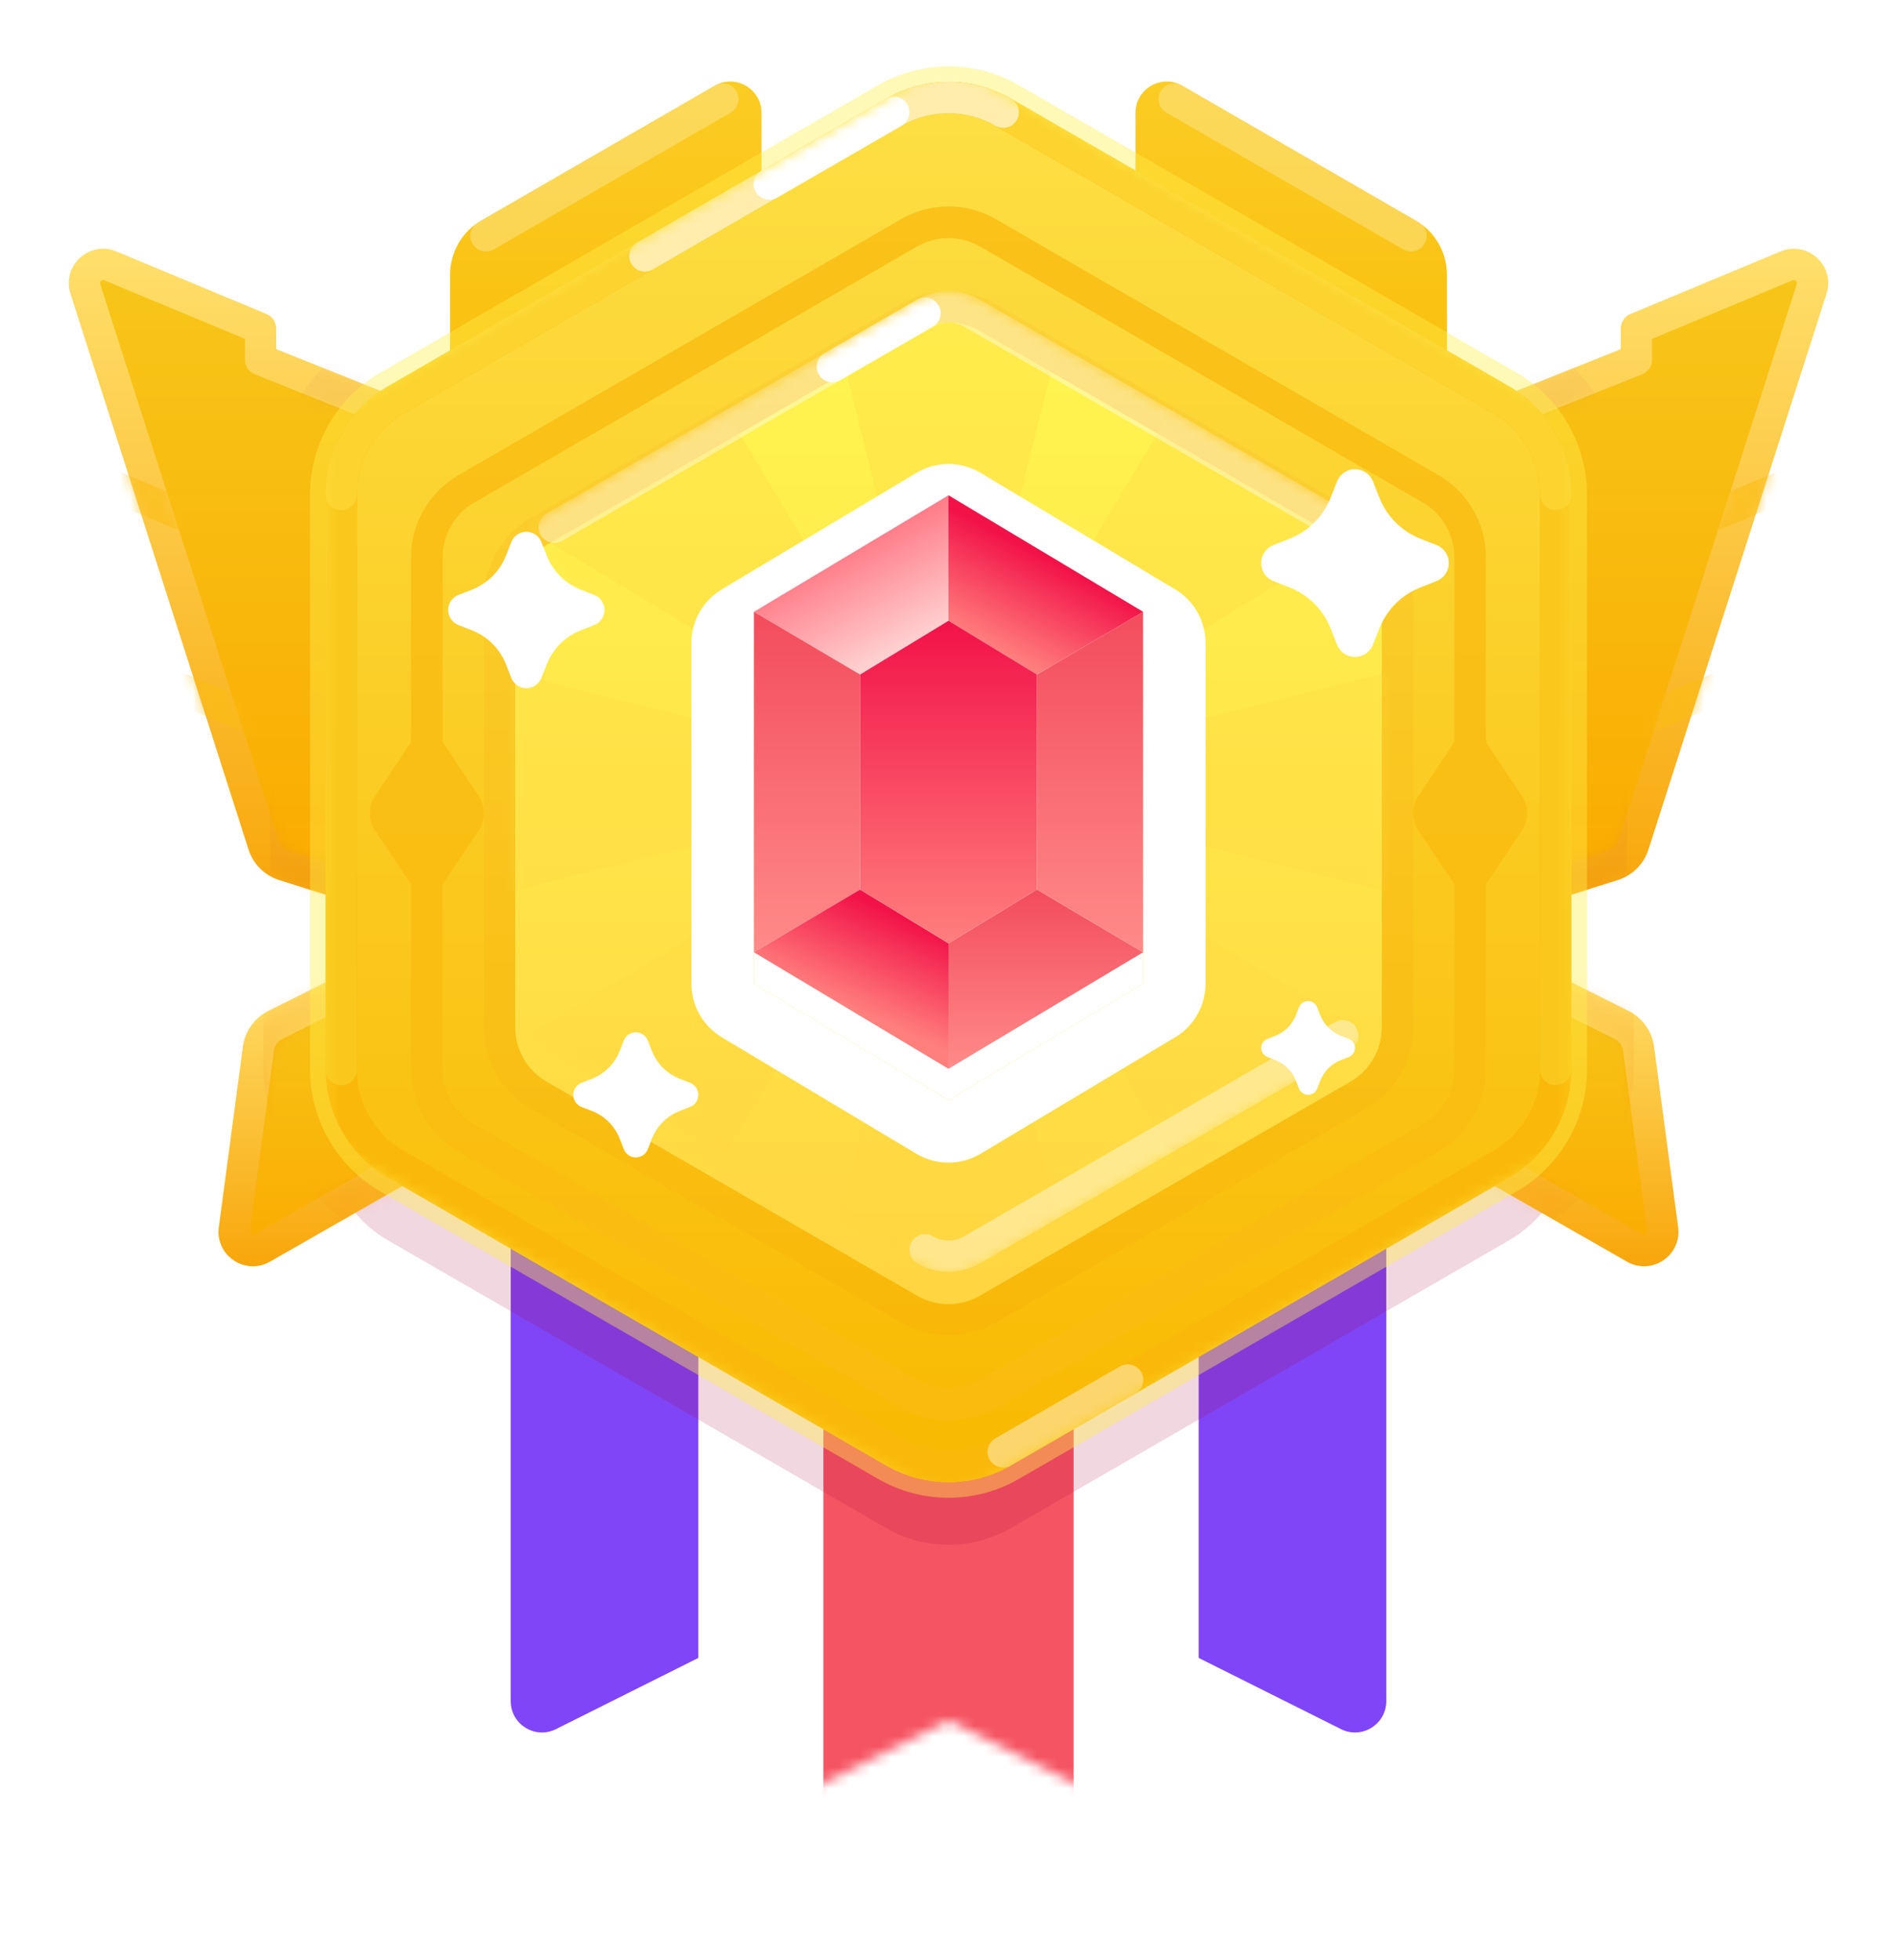 <svg width="182" height="188" viewBox="0 0 182 188" fill="none" xmlns="http://www.w3.org/2000/svg">
<g filter="url(#filter0_d_1200_11090)">
<path fill-rule="evenodd" clip-rule="evenodd" d="M49 66H97V157.146C97 159.376 94.653 160.827 92.658 159.829L73 150L53.342 159.829C51.347 160.827 49 159.376 49 157.146V66Z" fill="#7F45F6"/>
</g>
<g filter="url(#filter1_d_1200_11090)">
<path fill-rule="evenodd" clip-rule="evenodd" d="M85 66H133V157.146C133 159.376 130.653 160.827 128.658 159.829L109 150L89.342 159.829C87.347 160.827 85 159.376 85 157.146V66Z" fill="#7F45F6"/>
</g>
<g filter="url(#filter2_d_1200_11090)">
<path fill-rule="evenodd" clip-rule="evenodd" d="M67 81H115V172.146C115 174.376 112.653 175.827 110.658 174.829L91 165L71.342 174.829C69.347 175.827 67 174.376 67 172.146V81Z" fill="white"/>
</g>
<mask id="mask0_1200_11090" style="mask-type:luminance" maskUnits="userSpaceOnUse" x="67" y="81" width="48" height="95">
<path fill-rule="evenodd" clip-rule="evenodd" d="M67 81H115V172.146C115 174.376 112.653 175.827 110.658 174.829L91 165L71.342 174.829C69.347 175.827 67 174.376 67 172.146V81Z" fill="white"/>
</mask>
<g mask="url(#mask0_1200_11090)">
<path d="M79 81H103V177H79V81Z" fill="#F55462"/>
</g>
<path style="mix-blend-mode:multiply" opacity="0.8" fill-rule="evenodd" clip-rule="evenodd" d="M85.002 15.464C88.715 13.32 93.289 13.32 97.002 15.464L144.758 43.036C148.47 45.179 150.758 49.141 150.758 53.428V108.572C150.758 112.859 148.47 116.821 144.758 118.964L97.002 146.536C93.289 148.68 88.715 148.68 85.002 146.536L37.246 118.964C33.533 116.821 31.246 112.859 31.246 108.572L31.246 53.428C31.246 49.141 33.533 45.179 37.246 43.036L85.002 15.464Z" fill="#A4053A" fill-opacity="0.2"/>
<path fill-rule="evenodd" clip-rule="evenodd" d="M39.998 40.5L24.998 34.5V31.5L10.593 25.498C9.177 24.908 7.719 26.247 8.187 27.709L25.275 81.022C25.572 81.949 26.3 82.674 27.228 82.967L39.998 87V40.5Z" fill="url(#paint0_linear_1200_11090)"/>
<path fill-rule="evenodd" clip-rule="evenodd" d="M6.759 28.167C5.901 25.487 8.574 23.031 11.171 24.113L25.576 30.115C26.135 30.348 26.499 30.894 26.499 31.5V33.484L40.556 39.107C41.126 39.335 41.499 39.886 41.499 40.5V87C41.499 87.478 41.271 87.927 40.886 88.21C40.5 88.492 40.003 88.574 39.547 88.43L26.777 84.398C25.385 83.958 24.293 82.87 23.847 81.48L6.759 28.167ZM10.017 26.883C9.781 26.784 9.538 27.007 9.616 27.251L26.704 80.564C26.852 81.028 27.217 81.39 27.681 81.537L38.499 84.953V41.515L24.442 35.893C23.873 35.665 23.499 35.113 23.499 34.5V32.5L10.017 26.883Z" fill="url(#paint1_linear_1200_11090)"/>
<mask id="mask1_1200_11090" style="mask-type:luminance" maskUnits="userSpaceOnUse" x="10" y="28" width="30" height="57">
<path fill-rule="evenodd" clip-rule="evenodd" d="M39.999 44.562C39.999 42.109 38.506 39.902 36.228 38.991L26.403 35.061C25.555 34.722 24.999 33.901 24.999 32.988C24.999 32.087 24.457 31.274 23.625 30.927L18.983 28.993C14.261 27.026 9.4 31.491 10.962 36.363L24.802 79.544C25.396 81.398 26.853 82.848 28.709 83.434L32.193 84.535C36.06 85.756 39.999 82.868 39.999 78.813V44.562Z" fill="white"/>
</mask>
<g mask="url(#mask1_1200_11090)">
</g>
<mask id="mask2_1200_11090" style="mask-type:luminance" maskUnits="userSpaceOnUse" x="9" y="27" width="33" height="60">
<path fill-rule="evenodd" clip-rule="evenodd" d="M9.532 36.821C7.581 30.731 13.656 25.149 19.559 27.609L24.201 29.543C25.592 30.122 26.498 31.481 26.498 32.988C26.498 33.288 26.681 33.557 26.959 33.669L36.784 37.599C39.631 38.737 41.498 41.495 41.498 44.562V78.813C41.498 83.882 36.574 87.491 31.74 85.965L28.256 84.865C25.936 84.132 24.115 82.319 23.373 80.002L9.532 36.821ZM18.405 30.378C14.864 28.902 11.218 32.251 12.389 35.905L26.229 79.087C26.675 80.477 27.767 81.564 29.16 82.004L32.643 83.104C35.544 84.02 38.498 81.855 38.498 78.813V44.562C38.498 42.722 37.378 41.067 35.669 40.384L25.845 36.454C24.427 35.887 23.498 34.515 23.498 32.988C23.498 32.693 23.32 32.426 23.047 32.312L18.405 30.378Z" fill="white"/>
</mask>
<g mask="url(#mask2_1200_11090)">
<g style="mix-blend-mode:multiply" opacity="0.6" filter="url(#filter3_i_1200_11090)">
<path d="M40.557 57.107C41.327 57.415 41.701 58.288 41.393 59.057C41.085 59.826 40.212 60.2 39.443 59.893L24.443 53.893C23.874 53.665 23.5 53.113 23.5 52.5V50.5L6.423 43.385C5.659 43.066 5.297 42.188 5.616 41.423C5.934 40.658 6.813 40.297 7.577 40.615L25.577 48.115C26.136 48.348 26.5 48.894 26.5 49.5V51.484L40.557 57.107Z" fill="#FABC10"/>
</g>
<g style="mix-blend-mode:multiply" opacity="0.6" filter="url(#filter4_i_1200_11090)">
<path d="M43.557 75.107C44.327 75.415 44.701 76.288 44.393 77.057C44.085 77.826 43.212 78.2 42.443 77.893L27.443 71.893C26.874 71.665 26.5 71.113 26.5 70.5V68.5L9.423 61.385C8.659 61.066 8.297 60.188 8.616 59.423C8.934 58.658 9.813 58.297 10.577 58.615L28.577 66.115C29.136 66.348 29.5 66.894 29.5 67.5V69.484L43.557 75.107Z" fill="#FABC10"/>
</g>
<g opacity="0.2">
<path fill-rule="evenodd" clip-rule="evenodd" d="M81.998 5.03C87.567 1.815 94.429 1.815 99.998 5.03L147.093 32.221C152.663 35.436 156.093 41.378 156.093 47.809V102.19C156.093 108.621 152.663 114.564 147.093 117.779L99.998 144.97C94.429 148.185 87.567 148.185 81.998 144.97L34.902 117.779C29.333 114.564 25.902 108.621 25.902 102.19L25.902 47.809C25.902 41.378 29.333 35.436 34.902 32.221L81.998 5.03Z" fill="#A4053A" fill-opacity="0.2" style="mix-blend-mode:multiply"/>
</g>
</g>
<path fill-rule="evenodd" clip-rule="evenodd" d="M142 40.5L157 34.5V31.5L171.405 25.498C172.821 24.908 174.279 26.247 173.811 27.709L156.723 81.022C156.426 81.949 155.698 82.674 154.77 82.967L142 87V40.5Z" fill="url(#paint2_linear_1200_11090)"/>
<path fill-rule="evenodd" clip-rule="evenodd" d="M175.239 28.167C176.097 25.487 173.424 23.031 170.827 24.113L156.422 30.115C155.863 30.348 155.499 30.894 155.499 31.5V33.484L141.442 39.107C140.872 39.335 140.499 39.886 140.499 40.5V87C140.499 87.478 140.727 87.927 141.112 88.21C141.498 88.492 141.995 88.574 142.451 88.43L155.221 84.398C156.613 83.958 157.705 82.87 158.151 81.48L175.239 28.167ZM171.981 26.883C172.217 26.784 172.46 27.007 172.382 27.251L155.294 80.564C155.146 81.028 154.781 81.39 154.317 81.537L143.499 84.953V41.515L157.556 35.893C158.125 35.665 158.499 35.113 158.499 34.5V32.5L171.981 26.883Z" fill="url(#paint3_linear_1200_11090)"/>
<mask id="mask3_1200_11090" style="mask-type:luminance" maskUnits="userSpaceOnUse" x="141" y="28" width="31" height="57">
<path fill-rule="evenodd" clip-rule="evenodd" d="M141.999 44.562C141.999 42.109 143.492 39.902 145.77 38.991L155.595 35.061C156.443 34.722 156.999 33.901 156.999 32.988C156.999 32.087 157.541 31.274 158.373 30.927L163.015 28.993C167.737 27.026 172.598 31.491 171.036 36.363L157.196 79.544C156.602 81.398 155.145 82.848 153.289 83.434L149.806 84.535C145.938 85.756 141.999 82.868 141.999 78.813V44.562Z" fill="white"/>
</mask>
<g mask="url(#mask3_1200_11090)">
</g>
<mask id="mask4_1200_11090" style="mask-type:luminance" maskUnits="userSpaceOnUse" x="140" y="27" width="33" height="60">
<path fill-rule="evenodd" clip-rule="evenodd" d="M172.466 36.821C174.417 30.731 168.342 25.149 162.439 27.609L157.797 29.543C156.406 30.122 155.5 31.481 155.5 32.988C155.5 33.288 155.317 33.557 155.039 33.669L145.214 37.599C142.367 38.737 140.5 41.495 140.5 44.562V78.813C140.5 83.882 145.424 87.491 150.258 85.965L153.742 84.865C156.062 84.132 157.883 82.319 158.625 80.002L172.466 36.821ZM163.593 30.378C167.134 28.902 170.78 32.251 169.609 35.905L155.769 79.087C155.323 80.477 154.231 81.564 152.838 82.004L149.355 83.104C146.455 84.02 143.5 81.855 143.5 78.813V44.562C143.5 42.722 144.62 41.067 146.329 40.384L156.153 36.454C157.571 35.887 158.5 34.515 158.5 32.988C158.5 32.693 158.678 32.426 158.951 32.312L163.593 30.378Z" fill="white"/>
</mask>
<g mask="url(#mask4_1200_11090)">
<g style="mix-blend-mode:multiply" opacity="0.6" filter="url(#filter5_i_1200_11090)">
<path d="M141.441 57.107C140.671 57.415 140.297 58.288 140.605 59.057C140.913 59.826 141.786 60.2 142.555 59.893L157.555 53.893C158.124 53.665 158.498 53.113 158.498 52.5V50.5L175.575 43.385C176.339 43.066 176.701 42.188 176.382 41.423C176.064 40.658 175.185 40.297 174.421 40.615L156.421 48.115C155.862 48.348 155.498 48.894 155.498 49.5V51.484L141.441 57.107Z" fill="#FABC10"/>
</g>
<g style="mix-blend-mode:multiply" opacity="0.6" filter="url(#filter6_i_1200_11090)">
<path d="M138.441 75.107C137.671 75.415 137.297 76.288 137.605 77.057C137.913 77.826 138.786 78.2 139.555 77.893L154.555 71.893C155.124 71.665 155.498 71.113 155.498 70.5V68.5L172.575 61.385C173.339 61.066 173.701 60.188 173.382 59.423C173.064 58.658 172.185 58.297 171.421 58.615L153.421 66.115C152.862 66.348 152.498 66.894 152.498 67.5V69.484L138.441 75.107Z" fill="#FABC10"/>
</g>
<g opacity="0.2">
<path fill-rule="evenodd" clip-rule="evenodd" d="M100 5.03C94.431 1.815 87.569 1.815 82 5.03L34.905 32.221C29.335 35.436 25.905 41.378 25.905 47.809V102.19C25.905 108.621 29.335 114.564 34.905 117.779L82 144.97C87.569 148.185 94.431 148.185 100 144.97L147.096 117.779C152.665 114.564 156.096 108.621 156.096 102.19L156.096 47.809C156.096 41.378 152.665 35.436 147.096 32.221L100 5.03Z" fill="#A4053A" fill-opacity="0.2" style="mix-blend-mode:multiply"/>
</g>
</g>
<path fill-rule="evenodd" clip-rule="evenodd" d="M36.999 93L26.421 98.289C25.532 98.734 24.92 99.59 24.789 100.576L22.48 117.895C22.283 119.372 23.863 120.435 25.157 119.695L42.999 109.5L36.999 93Z" fill="url(#paint4_linear_1200_11090)"/>
<path fill-rule="evenodd" clip-rule="evenodd" d="M37.555 91.607C37.952 91.765 38.263 92.085 38.409 92.487L44.409 108.987C44.659 109.674 44.378 110.44 43.744 110.802L25.902 120.998C23.53 122.353 20.633 120.404 20.994 117.696L23.303 100.378C23.5 98.899 24.417 97.614 25.751 96.947L36.329 91.658C36.712 91.467 37.158 91.448 37.555 91.607ZM36.165 95.094L27.093 99.631C26.648 99.853 26.342 100.281 26.276 100.774L23.967 118.093C23.934 118.339 24.198 118.516 24.413 118.393L41.158 108.825L36.165 95.094Z" fill="url(#paint5_linear_1200_11090)"/>
<mask id="mask5_1200_11090" style="mask-type:luminance" maskUnits="userSpaceOnUse" x="23" y="95" width="19" height="22">
<path fill-rule="evenodd" clip-rule="evenodd" d="M39.301 99.327C38.075 95.957 34.187 94.407 30.979 96.011L27.844 97.578C26.065 98.467 24.843 100.18 24.58 102.152L23.603 109.482C22.946 114.406 28.214 117.949 32.527 115.485L38.611 112.008C41.147 110.559 42.271 107.494 41.273 104.748L39.301 99.327Z" fill="white"/>
</mask>
<g mask="url(#mask5_1200_11090)">
</g>
<mask id="mask6_1200_11090" style="mask-type:luminance" maskUnits="userSpaceOnUse" x="22" y="93" width="22" height="25">
<path fill-rule="evenodd" clip-rule="evenodd" d="M37.89 99.839C36.971 97.312 34.054 96.15 31.649 97.352L28.514 98.92C27.18 99.587 26.263 100.871 26.066 102.35L25.088 109.681C24.596 113.373 28.547 116.031 31.782 114.182L37.865 110.706C39.767 109.619 40.61 107.32 39.862 105.261L37.89 99.839ZM30.307 94.669C34.316 92.664 39.178 94.601 40.709 98.814L42.681 104.236C43.929 107.668 42.524 111.499 39.354 113.311L33.27 116.787C27.879 119.868 21.294 115.438 22.115 109.284L23.092 101.953C23.421 99.489 24.949 97.348 27.172 96.237L30.307 94.669Z" fill="white"/>
</mask>
<g mask="url(#mask6_1200_11090)">
<g opacity="0.1">
<path fill-rule="evenodd" clip-rule="evenodd" d="M81.342 5.03C86.911 1.815 93.772 1.815 99.342 5.03L146.437 32.221C152.006 35.436 155.437 41.379 155.437 47.809V102.191C155.437 108.621 152.006 114.564 146.437 117.779L99.342 144.97C93.772 148.185 86.911 148.185 81.342 144.97L34.246 117.779C28.677 114.564 25.246 108.621 25.246 102.191L25.246 47.809C25.246 41.379 28.677 35.436 34.246 32.221L81.342 5.03Z" fill="#F37E02" style="mix-blend-mode:multiply"/>
</g>
</g>
<path fill-rule="evenodd" clip-rule="evenodd" d="M144.999 93L155.577 98.289C156.467 98.734 157.078 99.59 157.209 100.576L159.518 117.895C159.715 119.372 158.135 120.435 156.841 119.695L138.999 109.5L144.999 93Z" fill="url(#paint6_linear_1200_11090)"/>
<path fill-rule="evenodd" clip-rule="evenodd" d="M144.443 91.607C144.046 91.765 143.735 92.085 143.589 92.487L137.589 108.987C137.339 109.674 137.62 110.44 138.254 110.802L156.096 120.998C158.468 122.353 161.366 120.404 161.004 117.696L158.695 100.378C158.498 98.899 157.581 97.614 156.247 96.947L145.669 91.658C145.287 91.467 144.84 91.448 144.443 91.607ZM145.833 95.094L154.906 99.631C155.35 99.853 155.656 100.281 155.722 100.774L158.031 118.093C158.064 118.339 157.8 118.516 157.585 118.393L140.84 108.825L145.833 95.094Z" fill="url(#paint7_linear_1200_11090)"/>
<mask id="mask7_1200_11090" style="mask-type:luminance" maskUnits="userSpaceOnUse" x="139" y="93" width="21" height="27">
<path fill-rule="evenodd" clip-rule="evenodd" d="M144.999 93L155.577 98.289C156.467 98.734 157.078 99.59 157.209 100.576L159.518 117.895C159.715 119.372 158.135 120.435 156.841 119.695L138.999 109.5L144.999 93Z" fill="white"/>
</mask>
<g mask="url(#mask7_1200_11090)">
</g>
<mask id="mask8_1200_11090" style="mask-type:luminance" maskUnits="userSpaceOnUse" x="137" y="91" width="25" height="31">
<path fill-rule="evenodd" clip-rule="evenodd" d="M144.443 91.607C144.046 91.765 143.735 92.085 143.589 92.487L137.589 108.987C137.339 109.674 137.62 110.44 138.254 110.802L156.096 120.998C158.468 122.353 161.366 120.404 161.004 117.696L158.695 100.378C158.498 98.899 157.581 97.614 156.247 96.947L145.669 91.658C145.287 91.467 144.84 91.448 144.443 91.607ZM145.833 95.094L154.906 99.631C155.35 99.853 155.656 100.281 155.722 100.774L158.031 118.093C158.064 118.339 157.8 118.516 157.585 118.393L140.84 108.825L145.833 95.094Z" fill="white"/>
</mask>
<g mask="url(#mask8_1200_11090)">
<g opacity="0.1">
<path fill-rule="evenodd" clip-rule="evenodd" d="M100.656 5.03C95.087 1.815 88.226 1.815 82.656 5.03L35.561 32.221C29.992 35.436 26.561 41.379 26.561 47.809V102.191C26.561 108.621 29.992 114.564 35.561 117.779L82.656 144.97C88.226 148.185 95.087 148.185 100.656 144.97L147.752 117.779C153.321 114.564 156.752 108.621 156.752 102.191L156.752 47.809C156.752 41.379 153.321 35.436 147.752 32.221L100.656 5.03Z" fill="#F37E02" style="mix-blend-mode:multiply"/>
</g>
</g>
<path fill-rule="evenodd" clip-rule="evenodd" d="M73.059 38.025C73.059 42.627 70.427 46.824 66.284 48.828L60.406 51.67C52.438 55.524 43.182 49.719 43.182 40.867V26.339C43.182 24.196 44.325 22.215 46.182 21.143L68.559 8.223C70.559 7.068 73.059 8.512 73.059 10.821V38.025Z" fill="url(#paint8_linear_1200_11090)"/>
<path opacity="0.4" fill-rule="evenodd" clip-rule="evenodd" d="M70.644 8.753C71.058 9.47 70.812 10.387 70.095 10.802L47.371 23.919C46.654 24.333 45.736 24.087 45.322 23.369C44.908 22.652 45.154 21.735 45.871 21.32L68.595 8.203C69.313 7.789 70.23 8.035 70.644 8.753Z" fill="#FDEDAC"/>
<path fill-rule="evenodd" clip-rule="evenodd" d="M108.94 38.025C108.94 42.627 111.573 46.824 115.716 48.828L121.594 51.67C129.563 55.524 138.818 49.719 138.818 40.867V26.339C138.818 24.196 137.675 22.215 135.818 21.143L113.44 8.223C111.44 7.068 108.94 8.512 108.94 10.821V38.025Z" fill="url(#paint9_linear_1200_11090)"/>
<path opacity="0.4" fill-rule="evenodd" clip-rule="evenodd" d="M111.356 8.753C110.942 9.47 111.187 10.387 111.905 10.802L134.629 23.919C135.346 24.333 136.264 24.087 136.678 23.369C137.092 22.652 136.846 21.735 136.129 21.32L113.405 8.203C112.687 7.789 111.77 8.035 111.356 8.753Z" fill="#FDEDAC"/>
<path fill-rule="evenodd" clip-rule="evenodd" d="M85 9.464C88.713 7.321 93.287 7.321 97 9.464L144.756 37.036C148.468 39.179 150.756 43.141 150.756 47.428V102.572C150.756 106.859 148.468 110.821 144.756 112.964L97 140.536C93.287 142.68 88.713 142.68 85 140.536L37.244 112.964C33.531 110.821 31.244 106.859 31.244 102.572V47.428C31.244 43.141 33.531 39.179 37.244 37.036L85 9.464Z" fill="url(#paint10_linear_1200_11090)"/>
<path fill-rule="evenodd" clip-rule="evenodd" d="M84.25 8.165C88.427 5.754 93.573 5.754 97.75 8.165L145.506 35.737C149.683 38.148 152.256 42.605 152.256 47.428V102.572C152.256 107.395 149.683 111.852 145.506 114.263L97.75 141.835C93.573 144.247 88.427 144.247 84.25 141.835L36.494 114.263C32.317 111.852 29.744 107.395 29.744 102.572V47.428C29.744 42.605 32.317 38.148 36.494 35.737L84.25 8.165ZM96.25 10.763C93.001 8.888 88.999 8.888 85.75 10.763L37.994 38.335C34.745 40.211 32.744 43.677 32.744 47.428V102.572C32.744 106.323 34.745 109.789 37.994 111.665L85.75 139.237C88.999 141.113 93.001 141.113 96.25 139.237L144.006 111.665C147.254 109.789 149.256 106.323 149.256 102.572V47.428C149.256 43.677 147.254 40.211 144.006 38.335L96.25 10.763Z" fill="#FFF04D" fill-opacity="0.4"/>
<mask id="mask9_1200_11090" style="mask-type:luminance" maskUnits="userSpaceOnUse" x="31" y="6" width="120" height="138">
<path fill-rule="evenodd" clip-rule="evenodd" d="M88 7.732C89.856 6.66 92.144 6.66 94 7.732L147.756 38.768C149.612 39.84 150.756 41.821 150.756 43.964V106.036C150.756 108.18 149.612 110.16 147.756 111.232L94 142.268C92.144 143.34 89.856 143.34 88 142.268L34.244 111.232C32.388 110.16 31.244 108.18 31.244 106.036V43.964C31.244 41.821 32.388 39.84 34.244 38.768L88 7.732Z" fill="white"/>
</mask>
<g mask="url(#mask9_1200_11090)">
<g style="mix-blend-mode:multiply" opacity="0.8" filter="url(#filter7_i_1200_11090)">
<path fill-rule="evenodd" clip-rule="evenodd" d="M138.012 42.565L95.549 18.02C92.734 16.393 89.265 16.393 86.45 18.02L43.986 42.565C41.171 44.193 39.437 47.2 39.437 50.455V68.166L35.997 73.332C35.327 74.339 35.327 75.65 35.997 76.657L39.437 81.823V99.545C39.437 102.8 41.171 105.807 43.986 107.434L86.45 131.979C89.265 133.607 92.734 133.607 95.549 131.979L138.012 107.434C140.828 105.807 142.562 102.8 142.562 99.545V81.828L146.005 76.657C146.676 75.65 146.676 74.339 146.005 73.332L142.562 68.161V50.455C142.562 47.2 140.828 44.193 138.012 42.565ZM42.472 81.828V99.545C42.472 101.715 43.628 103.72 45.505 104.805L87.968 129.35C89.845 130.434 92.158 130.434 94.034 129.35L136.498 104.805C138.375 103.72 139.531 101.715 139.531 99.545V81.829L136.087 76.657C135.416 75.65 135.416 74.339 136.087 73.332L139.531 68.16V50.455C139.531 48.285 138.375 46.28 136.498 45.195L94.034 20.65C92.158 19.565 89.845 19.565 87.968 20.65L45.505 45.195C43.628 46.28 42.472 48.285 42.472 50.455V68.161L45.915 73.332C46.586 74.339 46.586 75.65 45.915 76.657L42.472 81.828Z" fill="#FABC10"/>
</g>
<path fill-rule="evenodd" clip-rule="evenodd" d="M85.002 9.464C88.715 7.32 93.289 7.32 97.002 9.464L144.758 37.036C148.47 39.179 150.758 43.141 150.758 47.428V102.572C150.758 106.859 148.47 110.82 144.758 112.964L97.002 140.536C93.289 142.679 88.715 142.679 85.002 140.536L37.246 112.964C33.533 110.82 31.246 106.859 31.246 102.572V47.428C31.246 43.141 33.533 39.179 37.246 37.036L85.002 9.464ZM95.502 12.062C92.717 10.454 89.287 10.454 86.502 12.062L38.746 39.634C35.962 41.242 34.246 44.213 34.246 47.428V102.572C34.246 105.787 35.962 108.758 38.746 110.366L86.502 137.938C89.287 139.545 92.717 139.545 95.502 137.938L143.258 110.366C146.042 108.758 147.758 105.787 147.758 102.572V47.428C147.758 44.213 146.042 41.242 143.258 39.634L95.502 12.062Z" fill="#FAB90A"/>
<path opacity="0.4" fill-rule="evenodd" clip-rule="evenodd" d="M109.488 131.594C109.902 132.311 109.657 133.229 108.939 133.643L97 140.536C96.283 140.95 95.365 140.704 94.951 139.987C94.537 139.269 94.783 138.352 95.5 137.938L107.439 131.045C108.157 130.631 109.074 130.876 109.488 131.594Z" fill="white"/>
<path fill-rule="evenodd" clip-rule="evenodd" d="M85.002 9.464C88.715 7.32 93.289 7.32 97.002 9.464L144.758 37.036C148.47 39.179 150.758 43.141 150.758 47.428V102.572C150.758 103.4 150.086 104.072 149.258 104.072C148.429 104.072 147.758 103.4 147.758 102.572V47.428C147.758 44.213 146.042 41.242 143.258 39.634L95.502 12.062C92.717 10.454 89.287 10.454 86.502 12.062L38.746 39.634C35.962 41.242 34.246 44.213 34.246 47.428V102.572C34.246 103.4 33.575 104.072 32.746 104.072C31.918 104.072 31.246 103.4 31.246 102.572V47.428C31.246 43.141 33.533 39.179 37.246 37.036L85.002 9.464Z" fill="#FAC81C"/>
<path opacity="0.6" fill-rule="evenodd" clip-rule="evenodd" d="M85.002 9.464C88.715 7.32 93.289 7.32 97.002 9.464L144.758 37.036C148.47 39.179 150.758 43.141 150.758 47.428C150.758 48.257 150.086 48.928 149.258 48.928C148.429 48.928 147.758 48.257 147.758 47.428C147.758 44.213 146.042 41.242 143.258 39.634L95.502 12.062C92.717 10.454 89.287 10.454 86.502 12.062L38.746 39.634C35.962 41.242 34.246 44.213 34.246 47.428C34.246 48.257 33.575 48.928 32.746 48.928C31.918 48.928 31.246 48.257 31.246 47.428C31.246 43.141 33.533 39.179 37.246 37.036L85.002 9.464Z" fill="#FDDB3D"/>
<path opacity="0.6" fill-rule="evenodd" clip-rule="evenodd" d="M85.001 9.464C88.714 7.32 93.288 7.32 97.001 9.464C97.719 9.878 97.964 10.796 97.55 11.513C97.136 12.23 96.219 12.476 95.501 12.062C92.717 10.454 89.286 10.454 86.501 12.062L85.751 10.763C86.501 12.062 86.501 12.062 86.501 12.062L62.623 25.848C61.906 26.262 60.989 26.016 60.574 25.299C60.16 24.581 60.406 23.664 61.123 23.25L85.001 9.464C85.001 9.464 85.001 9.464 85.738 10.74L85.001 9.464Z" fill="white"/>
<path fill-rule="evenodd" clip-rule="evenodd" d="M84.998 9.464C85.715 9.05 86.633 9.296 87.047 10.013C87.461 10.73 87.215 11.648 86.498 12.062L85.748 10.763L84.998 9.464ZM84.998 9.464C84.998 9.464 84.998 9.464 85.748 10.763C86.498 12.062 86.498 12.062 86.498 12.062L74.559 18.955C73.841 19.369 72.924 19.123 72.51 18.406C72.096 17.689 72.341 16.771 73.059 16.357L84.998 9.464Z" fill="white"/>
</g>
<g filter="url(#filter8_d_1200_11090)">
<path fill-rule="evenodd" clip-rule="evenodd" d="M88.001 28.732C89.857 27.66 92.144 27.66 94.001 28.732L129.57 49.268C131.426 50.34 132.57 52.321 132.57 54.464V95.536C132.57 97.68 131.426 99.66 129.57 100.732L94.001 121.268C92.144 122.34 89.857 122.34 88.001 121.268L52.432 100.732C50.575 99.66 49.432 97.68 49.432 95.536V54.464C49.432 52.321 50.575 50.34 52.432 49.268L88.001 28.732Z" fill="url(#paint11_linear_1200_11090)"/>
</g>
<g filter="url(#filter9_d_1200_11090)">
<path fill-rule="evenodd" clip-rule="evenodd" d="M95.501 26.134L131.07 46.67C133.855 48.278 135.57 51.249 135.57 54.464V95.536C135.57 98.751 133.855 101.722 131.07 103.33L95.501 123.866C92.716 125.474 89.285 125.474 86.501 123.866L50.932 103.33C48.147 101.722 46.432 98.751 46.432 95.536V54.464C46.432 51.249 48.147 48.278 50.932 46.67L86.501 26.134C89.285 24.526 92.716 24.526 95.501 26.134ZM94.001 28.732C92.144 27.66 89.857 27.66 88.001 28.732L52.432 49.268C50.575 50.34 49.432 52.321 49.432 54.464V95.536C49.432 97.68 50.575 99.66 52.432 100.732L88.001 121.268C89.857 122.34 92.144 122.34 94.001 121.268L129.57 100.732C131.426 99.66 132.57 97.68 132.57 95.536V54.464C132.57 52.321 131.426 50.34 129.57 49.268L94.001 28.732Z" fill="#F5900D" fill-opacity="0.1" style="mix-blend-mode:multiply"/>
</g>
<mask id="mask10_1200_11090" style="mask-type:luminance" maskUnits="userSpaceOnUse" x="49" y="27" width="84" height="96">
<path fill-rule="evenodd" clip-rule="evenodd" d="M88.001 28.732C89.857 27.66 92.144 27.66 94.001 28.732L129.57 49.268C131.426 50.34 132.57 52.321 132.57 54.464V95.536C132.57 97.68 131.426 99.66 129.57 100.732L94.001 121.268C92.144 122.34 89.857 122.34 88.001 121.268L52.432 100.732C50.575 99.66 49.432 97.68 49.432 95.536V54.464C49.432 52.321 50.575 50.34 52.432 49.268L88.001 28.732Z" fill="white"/>
</mask>
<g mask="url(#mask10_1200_11090)">
<g style="mix-blend-mode:multiply" opacity="0.3">
<path fill-rule="evenodd" clip-rule="evenodd" d="M91 75L43 87V63L91 75ZM91 75L103 27H79L91 75ZM91 75L139 63V87L91 75ZM91 75L116.456 32.574L133.426 49.544L91 75ZM91 75L116.456 117.426L133.426 100.456L91 75ZM91 75L79 123H103L91 75ZM91 75L65.544 117.426L48.574 100.456L91 75Z" fill="#FFD640"/>
<path d="M65.544 32.574L48.574 49.544L91 75L65.544 32.574Z" fill="#FFD640"/>
</g>
<path opacity="0.4" fill-rule="evenodd" clip-rule="evenodd" d="M88.003 28.732C89.859 27.66 92.147 27.66 94.003 28.732L129.572 49.268C130.29 49.682 130.536 50.6 130.121 51.317C129.707 52.035 128.79 52.28 128.072 51.866L92.503 31.33C91.575 30.794 90.431 30.794 89.503 31.33L53.934 51.866C53.216 52.28 52.299 52.035 51.885 51.317C51.471 50.6 51.716 49.682 52.434 49.268L88.003 28.732Z" fill="white"/>
<path fill-rule="evenodd" clip-rule="evenodd" d="M90.047 29.281C90.461 29.999 90.216 30.916 89.498 31.33L80.606 36.464C79.888 36.878 78.971 36.633 78.557 35.915C78.142 35.198 78.388 34.28 79.106 33.866L87.998 28.732C88.716 28.318 89.633 28.564 90.047 29.281Z" fill="white"/>
<path opacity="0.4" fill-rule="evenodd" clip-rule="evenodd" d="M88 121.165C89.857 122.237 92.144 122.237 94 121.165L129.569 100.629C130.287 100.215 130.533 99.297 130.119 98.58C129.704 97.862 128.787 97.617 128.069 98.031L92.5 118.567C91.572 119.103 90.428 119.103 89.5 118.567C88.783 118.153 87.865 118.398 87.451 119.116C87.037 119.833 87.283 120.751 88 121.165Z" fill="white"/>
</g>
<g filter="url(#filter10_d_1200_11090)">
<path d="M72.332 58.672L90.999 47.5L109.665 58.672V91.328L90.999 102.5L72.332 91.328V58.672Z" fill="white"/>
</g>
<g filter="url(#filter11_d_1200_11090)">
<path fill-rule="evenodd" clip-rule="evenodd" d="M66.332 58.672C66.332 56.562 67.44 54.607 69.251 53.523L87.917 42.352C89.815 41.216 92.183 41.216 94.08 42.352L112.747 53.523C114.557 54.607 115.665 56.562 115.665 58.672V91.328C115.665 93.438 114.557 95.393 112.747 96.477L94.08 107.648C92.183 108.784 89.815 108.784 87.917 107.648L69.251 96.477C67.44 95.393 66.332 93.438 66.332 91.328V58.672ZM90.999 47.5L72.332 58.672V91.328L90.999 102.5L109.665 91.328V58.672L90.999 47.5Z" fill="white"/>
</g>
<path fill-rule="evenodd" clip-rule="evenodd" d="M72.332 58.672L90.999 47.5V59.531L82.514 64.688L72.332 58.672Z" fill="url(#paint12_linear_1200_11090)"/>
<path fill-rule="evenodd" clip-rule="evenodd" d="M72.332 58.672V91.328L82.514 85.313V64.688L72.332 58.672Z" fill="url(#paint13_linear_1200_11090)"/>
<path fill-rule="evenodd" clip-rule="evenodd" d="M90.999 102.5L72.332 91.328L82.514 85.312L90.999 90.469V102.5Z" fill="url(#paint14_linear_1200_11090)"/>
<path fill-rule="evenodd" clip-rule="evenodd" d="M91 102.5L109.667 91.328L99.485 85.312L91 90.469V102.5Z" fill="url(#paint15_linear_1200_11090)"/>
<path fill-rule="evenodd" clip-rule="evenodd" d="M109.666 58.672V91.328L99.484 85.313V64.688L109.666 58.672Z" fill="url(#paint16_linear_1200_11090)"/>
<path fill-rule="evenodd" clip-rule="evenodd" d="M109.667 58.672L91 47.5V59.531L99.485 64.688L109.667 58.672Z" fill="url(#paint17_linear_1200_11090)"/>
<path fill-rule="evenodd" clip-rule="evenodd" d="M82.516 85.312L91.001 90.469L99.485 85.312V64.687L91.001 59.531L82.516 64.687V85.312Z" fill="url(#paint18_linear_1200_11090)"/>
<g filter="url(#filter12_d_1200_11090)">
<path fill-rule="evenodd" clip-rule="evenodd" d="M123.733 56.34L122.175 55.725C121.222 55.349 120.754 54.272 121.13 53.319C121.318 52.842 121.697 52.463 122.175 52.275L123.733 51.66C125.529 50.952 126.952 49.529 127.66 47.733L128.275 46.175C128.65 45.222 129.728 44.754 130.68 45.13C131.158 45.318 131.537 45.697 131.725 46.175L132.34 47.733C133.048 49.529 134.471 50.952 136.267 51.66L137.825 52.275C138.778 52.651 139.246 53.728 138.87 54.681C138.682 55.158 138.303 55.537 137.825 55.725L136.267 56.34C134.471 57.048 133.048 58.471 132.34 60.267L131.725 61.825C131.35 62.778 130.272 63.246 129.32 62.87C128.842 62.682 128.463 62.303 128.275 61.825L127.66 60.267C126.952 58.471 125.529 57.048 123.733 56.34Z" fill="white"/>
</g>
<g filter="url(#filter13_d_1200_11090)">
<path fill-rule="evenodd" clip-rule="evenodd" d="M56.822 106.56L55.783 106.15C55.148 105.9 54.836 105.182 55.087 104.546C55.212 104.228 55.465 103.975 55.783 103.85L56.822 103.44C58.02 102.968 58.968 102.02 59.44 100.822L59.85 99.783C60.1 99.148 60.818 98.836 61.454 99.087C61.772 99.212 62.025 99.465 62.15 99.783L62.56 100.822C63.032 102.02 63.98 102.968 65.178 103.44L66.217 103.85C66.852 104.1 67.164 104.818 66.913 105.454C66.788 105.772 66.535 106.025 66.217 106.15L65.178 106.56C63.98 107.032 63.032 107.98 62.56 109.178L62.15 110.217C61.9 110.852 61.182 111.164 60.546 110.913C60.228 110.788 59.975 110.536 59.85 110.217L59.44 109.178C58.968 107.98 58.02 107.032 56.822 106.56Z" fill="white"/>
</g>
<g filter="url(#filter14_d_1200_11090)">
<path fill-rule="evenodd" clip-rule="evenodd" d="M45.277 60.45L43.979 59.938C43.185 59.625 42.795 58.727 43.108 57.933C43.265 57.535 43.581 57.219 43.979 57.062L45.277 56.55C46.775 55.96 47.96 54.775 48.55 53.277L49.062 51.979C49.375 51.185 50.273 50.795 51.067 51.108C51.465 51.265 51.781 51.581 51.938 51.979L52.45 53.277C53.04 54.775 54.225 55.96 55.723 56.55L57.021 57.062C57.815 57.375 58.205 58.273 57.892 59.067C57.735 59.465 57.419 59.781 57.021 59.938L55.723 60.45C54.225 61.04 53.04 62.225 52.45 63.723L51.938 65.021C51.625 65.815 50.727 66.205 49.933 65.892C49.535 65.735 49.219 65.419 49.062 65.021L48.55 63.723C47.96 62.225 46.775 61.04 45.277 60.45Z" fill="white"/>
</g>
<g filter="url(#filter15_d_1200_11090)">
<path fill-rule="evenodd" clip-rule="evenodd" d="M122.366 101.67L121.587 101.363C121.111 101.175 120.877 100.636 121.065 100.16C121.159 99.921 121.348 99.732 121.587 99.637L122.366 99.33C123.265 98.976 123.976 98.265 124.33 97.366L124.637 96.587C124.825 96.111 125.364 95.877 125.84 96.065C126.079 96.159 126.268 96.348 126.363 96.587L126.67 97.366C127.024 98.265 127.735 98.976 128.634 99.33L129.413 99.637C129.889 99.825 130.123 100.364 129.935 100.84C129.841 101.079 129.652 101.268 129.413 101.363L128.634 101.67C127.735 102.024 127.024 102.735 126.67 103.634L126.363 104.413C126.175 104.889 125.636 105.123 125.16 104.935C124.921 104.841 124.732 104.652 124.637 104.413L124.33 103.634C123.976 102.735 123.265 102.024 122.366 101.67Z" fill="white"/>
</g>
<defs>
<filter id="filter0_d_1200_11090" x="43" y="66" width="60" height="106.15" filterUnits="userSpaceOnUse" color-interpolation-filters="sRGB">
<feFlood flood-opacity="0" result="BackgroundImageFix"/>
<feColorMatrix in="SourceAlpha" type="matrix" values="0 0 0 0 0 0 0 0 0 0 0 0 0 0 0 0 0 0 127 0" result="hardAlpha"/>
<feOffset dy="6"/>
<feGaussianBlur stdDeviation="3"/>
<feColorMatrix type="matrix" values="0 0 0 0 0.922 0 0 0 0 0.216 0 0 0 0 0.306 0 0 0 0.2 0"/>
<feBlend mode="darken" in2="BackgroundImageFix" result="effect1_dropShadow_1200_11090"/>
<feBlend mode="normal" in="SourceGraphic" in2="effect1_dropShadow_1200_11090" result="shape"/>
</filter>
<filter id="filter1_d_1200_11090" x="79" y="66" width="60" height="106.15" filterUnits="userSpaceOnUse" color-interpolation-filters="sRGB">
<feFlood flood-opacity="0" result="BackgroundImageFix"/>
<feColorMatrix in="SourceAlpha" type="matrix" values="0 0 0 0 0 0 0 0 0 0 0 0 0 0 0 0 0 0 127 0" result="hardAlpha"/>
<feOffset dy="6"/>
<feGaussianBlur stdDeviation="3"/>
<feColorMatrix type="matrix" values="0 0 0 0 0.922 0 0 0 0 0.216 0 0 0 0 0.306 0 0 0 0.2 0"/>
<feBlend mode="darken" in2="BackgroundImageFix" result="effect1_dropShadow_1200_11090"/>
<feBlend mode="normal" in="SourceGraphic" in2="effect1_dropShadow_1200_11090" result="shape"/>
</filter>
<filter id="filter2_d_1200_11090" x="61" y="81" width="60" height="106.15" filterUnits="userSpaceOnUse" color-interpolation-filters="sRGB">
<feFlood flood-opacity="0" result="BackgroundImageFix"/>
<feColorMatrix in="SourceAlpha" type="matrix" values="0 0 0 0 0 0 0 0 0 0 0 0 0 0 0 0 0 0 127 0" result="hardAlpha"/>
<feOffset dy="6"/>
<feGaussianBlur stdDeviation="3"/>
<feColorMatrix type="matrix" values="0 0 0 0 0.922 0 0 0 0 0.216 0 0 0 0 0.306 0 0 0 0.2 0"/>
<feBlend mode="darken" in2="BackgroundImageFix" result="effect1_dropShadow_1200_11090"/>
<feBlend mode="normal" in="SourceGraphic" in2="effect1_dropShadow_1200_11090" result="shape"/>
</filter>
<filter id="filter3_i_1200_11090" x="5.5" y="40.499" width="36" height="22.501" filterUnits="userSpaceOnUse" color-interpolation-filters="sRGB">
<feFlood flood-opacity="0" result="BackgroundImageFix"/>
<feBlend mode="normal" in="SourceGraphic" in2="BackgroundImageFix" result="shape"/>
<feColorMatrix in="SourceAlpha" type="matrix" values="0 0 0 0 0 0 0 0 0 0 0 0 0 0 0 0 0 0 127 0" result="hardAlpha"/>
<feOffset dy="3"/>
<feGaussianBlur stdDeviation="1.5"/>
<feComposite in2="hardAlpha" operator="arithmetic" k2="-1" k3="1"/>
<feColorMatrix type="matrix" values="0 0 0 0 0.976 0 0 0 0 0.714 0 0 0 0 0.035 0 0 0 1 0"/>
<feBlend mode="normal" in2="shape" result="effect1_innerShadow_1200_11090"/>
</filter>
<filter id="filter4_i_1200_11090" x="8.5" y="58.499" width="36" height="22.501" filterUnits="userSpaceOnUse" color-interpolation-filters="sRGB">
<feFlood flood-opacity="0" result="BackgroundImageFix"/>
<feBlend mode="normal" in="SourceGraphic" in2="BackgroundImageFix" result="shape"/>
<feColorMatrix in="SourceAlpha" type="matrix" values="0 0 0 0 0 0 0 0 0 0 0 0 0 0 0 0 0 0 127 0" result="hardAlpha"/>
<feOffset dy="3"/>
<feGaussianBlur stdDeviation="1.5"/>
<feComposite in2="hardAlpha" operator="arithmetic" k2="-1" k3="1"/>
<feColorMatrix type="matrix" values="0 0 0 0 0.976 0 0 0 0 0.714 0 0 0 0 0.035 0 0 0 1 0"/>
<feBlend mode="normal" in2="shape" result="effect1_innerShadow_1200_11090"/>
</filter>
<filter id="filter5_i_1200_11090" x="140.498" y="40.499" width="36" height="22.501" filterUnits="userSpaceOnUse" color-interpolation-filters="sRGB">
<feFlood flood-opacity="0" result="BackgroundImageFix"/>
<feBlend mode="normal" in="SourceGraphic" in2="BackgroundImageFix" result="shape"/>
<feColorMatrix in="SourceAlpha" type="matrix" values="0 0 0 0 0 0 0 0 0 0 0 0 0 0 0 0 0 0 127 0" result="hardAlpha"/>
<feOffset dy="3"/>
<feGaussianBlur stdDeviation="1.5"/>
<feComposite in2="hardAlpha" operator="arithmetic" k2="-1" k3="1"/>
<feColorMatrix type="matrix" values="0 0 0 0 0.976 0 0 0 0 0.714 0 0 0 0 0.035 0 0 0 1 0"/>
<feBlend mode="normal" in2="shape" result="effect1_innerShadow_1200_11090"/>
</filter>
<filter id="filter6_i_1200_11090" x="137.498" y="58.499" width="36" height="22.501" filterUnits="userSpaceOnUse" color-interpolation-filters="sRGB">
<feFlood flood-opacity="0" result="BackgroundImageFix"/>
<feBlend mode="normal" in="SourceGraphic" in2="BackgroundImageFix" result="shape"/>
<feColorMatrix in="SourceAlpha" type="matrix" values="0 0 0 0 0 0 0 0 0 0 0 0 0 0 0 0 0 0 127 0" result="hardAlpha"/>
<feOffset dy="3"/>
<feGaussianBlur stdDeviation="1.5"/>
<feComposite in2="hardAlpha" operator="arithmetic" k2="-1" k3="1"/>
<feColorMatrix type="matrix" values="0 0 0 0 0.976 0 0 0 0 0.714 0 0 0 0 0.035 0 0 0 1 0"/>
<feBlend mode="normal" in2="shape" result="effect1_innerShadow_1200_11090"/>
</filter>
<filter id="filter7_i_1200_11090" x="35.494" y="16.8" width="111.014" height="119.4" filterUnits="userSpaceOnUse" color-interpolation-filters="sRGB">
<feFlood flood-opacity="0" result="BackgroundImageFix"/>
<feBlend mode="normal" in="SourceGraphic" in2="BackgroundImageFix" result="shape"/>
<feColorMatrix in="SourceAlpha" type="matrix" values="0 0 0 0 0 0 0 0 0 0 0 0 0 0 0 0 0 0 127 0" result="hardAlpha"/>
<feOffset dy="3"/>
<feGaussianBlur stdDeviation="1.5"/>
<feComposite in2="hardAlpha" operator="arithmetic" k2="-1" k3="1"/>
<feColorMatrix type="matrix" values="0 0 0 0 0.976 0 0 0 0 0.714 0 0 0 0 0.035 0 0 0 1 0"/>
<feBlend mode="normal" in2="shape" result="effect1_innerShadow_1200_11090"/>
</filter>
<filter id="filter8_d_1200_11090" x="43.432" y="24.928" width="95.139" height="106.144" filterUnits="userSpaceOnUse" color-interpolation-filters="sRGB">
<feFlood flood-opacity="0" result="BackgroundImageFix"/>
<feColorMatrix in="SourceAlpha" type="matrix" values="0 0 0 0 0 0 0 0 0 0 0 0 0 0 0 0 0 0 127 0" result="hardAlpha"/>
<feOffset dy="3"/>
<feGaussianBlur stdDeviation="3"/>
<feColorMatrix type="matrix" values="0 0 0 0 0.928 0 0 0 0 0.666 0 0 0 0 0.054 0 0 0 0.4 0"/>
<feBlend mode="normal" in2="BackgroundImageFix" result="effect1_dropShadow_1200_11090"/>
<feBlend mode="normal" in="SourceGraphic" in2="effect1_dropShadow_1200_11090" result="shape"/>
</filter>
<filter id="filter9_d_1200_11090" x="40.432" y="21.928" width="101.139" height="112.144" filterUnits="userSpaceOnUse" color-interpolation-filters="sRGB">
<feFlood flood-opacity="0" result="BackgroundImageFix"/>
<feColorMatrix in="SourceAlpha" type="matrix" values="0 0 0 0 0 0 0 0 0 0 0 0 0 0 0 0 0 0 127 0" result="hardAlpha"/>
<feOffset dy="3"/>
<feGaussianBlur stdDeviation="3"/>
<feColorMatrix type="matrix" values="0 0 0 0 0.928 0 0 0 0 0.666 0 0 0 0 0.054 0 0 0 0.4 0"/>
<feBlend mode="normal" in2="BackgroundImageFix" result="effect1_dropShadow_1200_11090"/>
<feBlend mode="normal" in="SourceGraphic" in2="effect1_dropShadow_1200_11090" result="shape"/>
</filter>
<filter id="filter10_d_1200_11090" x="66.332" y="44.5" width="49.334" height="67" filterUnits="userSpaceOnUse" color-interpolation-filters="sRGB">
<feFlood flood-opacity="0" result="BackgroundImageFix"/>
<feColorMatrix in="SourceAlpha" type="matrix" values="0 0 0 0 0 0 0 0 0 0 0 0 0 0 0 0 0 0 127 0" result="hardAlpha"/>
<feOffset dy="3"/>
<feGaussianBlur stdDeviation="3"/>
<feColorMatrix type="matrix" values="0 0 0 0 0.996 0 0 0 0 0.733 0 0 0 0 0.106 0 0 0 1 0"/>
<feBlend mode="normal" in2="BackgroundImageFix" result="effect1_dropShadow_1200_11090"/>
<feBlend mode="normal" in="SourceGraphic" in2="effect1_dropShadow_1200_11090" result="shape"/>
</filter>
<filter id="filter11_d_1200_11090" x="60.332" y="38.5" width="61.334" height="79" filterUnits="userSpaceOnUse" color-interpolation-filters="sRGB">
<feFlood flood-opacity="0" result="BackgroundImageFix"/>
<feColorMatrix in="SourceAlpha" type="matrix" values="0 0 0 0 0 0 0 0 0 0 0 0 0 0 0 0 0 0 127 0" result="hardAlpha"/>
<feOffset dy="3"/>
<feGaussianBlur stdDeviation="3"/>
<feColorMatrix type="matrix" values="0 0 0 0 0.996 0 0 0 0 0.733 0 0 0 0 0.106 0 0 0 1 0"/>
<feBlend mode="normal" in2="BackgroundImageFix" result="effect1_dropShadow_1200_11090"/>
<feBlend mode="normal" in="SourceGraphic" in2="effect1_dropShadow_1200_11090" result="shape"/>
</filter>
<filter id="filter12_d_1200_11090" x="115" y="39" width="30" height="30" filterUnits="userSpaceOnUse" color-interpolation-filters="sRGB">
<feFlood flood-opacity="0" result="BackgroundImageFix"/>
<feColorMatrix in="SourceAlpha" type="matrix" values="0 0 0 0 0 0 0 0 0 0 0 0 0 0 0 0 0 0 127 0" result="hardAlpha"/>
<feOffset/>
<feGaussianBlur stdDeviation="3"/>
<feColorMatrix type="matrix" values="0 0 0 0 1 0 0 0 0 0.949 0 0 0 0 0.306 0 0 0 1 0"/>
<feBlend mode="normal" in2="BackgroundImageFix" result="effect1_dropShadow_1200_11090"/>
<feBlend mode="normal" in="SourceGraphic" in2="effect1_dropShadow_1200_11090" result="shape"/>
</filter>
<filter id="filter13_d_1200_11090" x="49" y="93" width="24" height="24" filterUnits="userSpaceOnUse" color-interpolation-filters="sRGB">
<feFlood flood-opacity="0" result="BackgroundImageFix"/>
<feColorMatrix in="SourceAlpha" type="matrix" values="0 0 0 0 0 0 0 0 0 0 0 0 0 0 0 0 0 0 127 0" result="hardAlpha"/>
<feOffset/>
<feGaussianBlur stdDeviation="3"/>
<feColorMatrix type="matrix" values="0 0 0 0 1 0 0 0 0 0.949 0 0 0 0 0.306 0 0 0 1 0"/>
<feBlend mode="normal" in2="BackgroundImageFix" result="effect1_dropShadow_1200_11090"/>
<feBlend mode="normal" in="SourceGraphic" in2="effect1_dropShadow_1200_11090" result="shape"/>
</filter>
<filter id="filter14_d_1200_11090" x="37" y="45" width="27" height="27" filterUnits="userSpaceOnUse" color-interpolation-filters="sRGB">
<feFlood flood-opacity="0" result="BackgroundImageFix"/>
<feColorMatrix in="SourceAlpha" type="matrix" values="0 0 0 0 0 0 0 0 0 0 0 0 0 0 0 0 0 0 127 0" result="hardAlpha"/>
<feOffset/>
<feGaussianBlur stdDeviation="3"/>
<feColorMatrix type="matrix" values="0 0 0 0 1 0 0 0 0 0.949 0 0 0 0 0.306 0 0 0 1 0"/>
<feBlend mode="normal" in2="BackgroundImageFix" result="effect1_dropShadow_1200_11090"/>
<feBlend mode="normal" in="SourceGraphic" in2="effect1_dropShadow_1200_11090" result="shape"/>
</filter>
<filter id="filter15_d_1200_11090" x="115" y="90" width="21" height="21" filterUnits="userSpaceOnUse" color-interpolation-filters="sRGB">
<feFlood flood-opacity="0" result="BackgroundImageFix"/>
<feColorMatrix in="SourceAlpha" type="matrix" values="0 0 0 0 0 0 0 0 0 0 0 0 0 0 0 0 0 0 127 0" result="hardAlpha"/>
<feOffset/>
<feGaussianBlur stdDeviation="3"/>
<feColorMatrix type="matrix" values="0 0 0 0 1 0 0 0 0 0.949 0 0 0 0 0.306 0 0 0 1 0"/>
<feBlend mode="normal" in2="BackgroundImageFix" result="effect1_dropShadow_1200_11090"/>
<feBlend mode="normal" in="SourceGraphic" in2="effect1_dropShadow_1200_11090" result="shape"/>
</filter>
<linearGradient id="paint0_linear_1200_11090" x1="6.998" y1="24" x2="6.998" y2="87" gradientUnits="userSpaceOnUse">
<stop stop-color="#F7C71A"/>
<stop offset="1" stop-color="#FBAA00"/>
</linearGradient>
<linearGradient id="paint1_linear_1200_11090" x1="6.999" y1="24" x2="6.999" y2="87" gradientUnits="userSpaceOnUse">
<stop stop-color="#FFDF6B"/>
<stop offset="1" stop-color="#F8A60A"/>
</linearGradient>
<linearGradient id="paint2_linear_1200_11090" x1="175" y1="24" x2="175" y2="87" gradientUnits="userSpaceOnUse">
<stop stop-color="#F7C71A"/>
<stop offset="1" stop-color="#FBAA00"/>
</linearGradient>
<linearGradient id="paint3_linear_1200_11090" x1="174.999" y1="24" x2="174.999" y2="87" gradientUnits="userSpaceOnUse">
<stop stop-color="#FFDF6B"/>
<stop offset="1" stop-color="#F8A60A"/>
</linearGradient>
<linearGradient id="paint4_linear_1200_11090" x1="21.999" y1="93" x2="21.999" y2="121.5" gradientUnits="userSpaceOnUse">
<stop stop-color="#F7C71A"/>
<stop offset="1" stop-color="#FBAA00"/>
</linearGradient>
<linearGradient id="paint5_linear_1200_11090" x1="22" y1="93" x2="22" y2="121.5" gradientUnits="userSpaceOnUse">
<stop stop-color="#FFDF6B"/>
<stop offset="1" stop-color="#F8A60A"/>
</linearGradient>
<linearGradient id="paint6_linear_1200_11090" x1="159.999" y1="93" x2="159.999" y2="121.5" gradientUnits="userSpaceOnUse">
<stop stop-color="#F7C71A"/>
<stop offset="1" stop-color="#FBAA00"/>
</linearGradient>
<linearGradient id="paint7_linear_1200_11090" x1="159.998" y1="93" x2="159.998" y2="121.5" gradientUnits="userSpaceOnUse">
<stop stop-color="#FFDF6B"/>
<stop offset="1" stop-color="#F8A60A"/>
</linearGradient>
<linearGradient id="paint8_linear_1200_11090" x1="43.182" y1="7.821" x2="43.182" y2="53.816" gradientUnits="userSpaceOnUse">
<stop stop-color="#FBCC24"/>
<stop offset="1" stop-color="#F9B800"/>
</linearGradient>
<linearGradient id="paint9_linear_1200_11090" x1="138.818" y1="7.821" x2="138.818" y2="53.816" gradientUnits="userSpaceOnUse">
<stop stop-color="#FBCC24"/>
<stop offset="1" stop-color="#F9B800"/>
</linearGradient>
<linearGradient id="paint10_linear_1200_11090" x1="22" y1="6" x2="22" y2="144" gradientUnits="userSpaceOnUse">
<stop stop-color="#FDE046"/>
<stop offset="1" stop-color="#F9B800"/>
</linearGradient>
<linearGradient id="paint11_linear_1200_11090" x1="43.001" y1="27" x2="43.001" y2="123" gradientUnits="userSpaceOnUse">
<stop stop-color="#FFF550"/>
<stop offset="1" stop-color="#FFD541"/>
</linearGradient>
<linearGradient id="paint12_linear_1200_11090" x1="92.409" y1="59.359" x2="87.327" y2="49.827" gradientUnits="userSpaceOnUse">
<stop stop-color="#FFD3D3"/>
<stop offset="1" stop-color="#FF7E8A"/>
</linearGradient>
<linearGradient id="paint13_linear_1200_11090" x1="82.514" y1="91.328" x2="82.514" y2="58.672" gradientUnits="userSpaceOnUse">
<stop stop-color="#FF8B89"/>
<stop offset="1" stop-color="#F34C5D"/>
</linearGradient>
<linearGradient id="paint14_linear_1200_11090" x1="86.48" y1="98.864" x2="90.579" y2="89.732" gradientUnits="userSpaceOnUse">
<stop stop-color="#FF7F7D"/>
<stop offset="1" stop-color="#F21248"/>
</linearGradient>
<linearGradient id="paint15_linear_1200_11090" x1="109.667" y1="102.5" x2="109.667" y2="85.312" gradientUnits="userSpaceOnUse">
<stop stop-color="#FF8B89"/>
<stop offset="1" stop-color="#F34C5D"/>
</linearGradient>
<linearGradient id="paint16_linear_1200_11090" x1="109.666" y1="91.328" x2="109.666" y2="58.672" gradientUnits="userSpaceOnUse">
<stop stop-color="#FF8B89"/>
<stop offset="1" stop-color="#F34C5D"/>
</linearGradient>
<linearGradient id="paint17_linear_1200_11090" x1="99.766" y1="64.464" x2="104.369" y2="55.551" gradientUnits="userSpaceOnUse">
<stop stop-color="#FF7F7D"/>
<stop offset="1" stop-color="#F21248"/>
</linearGradient>
<linearGradient id="paint18_linear_1200_11090" x1="99.485" y1="90.469" x2="99.485" y2="59.531" gradientUnits="userSpaceOnUse">
<stop stop-color="#FF7F7D"/>
<stop offset="1" stop-color="#F21248"/>
</linearGradient>
</defs>
</svg>
